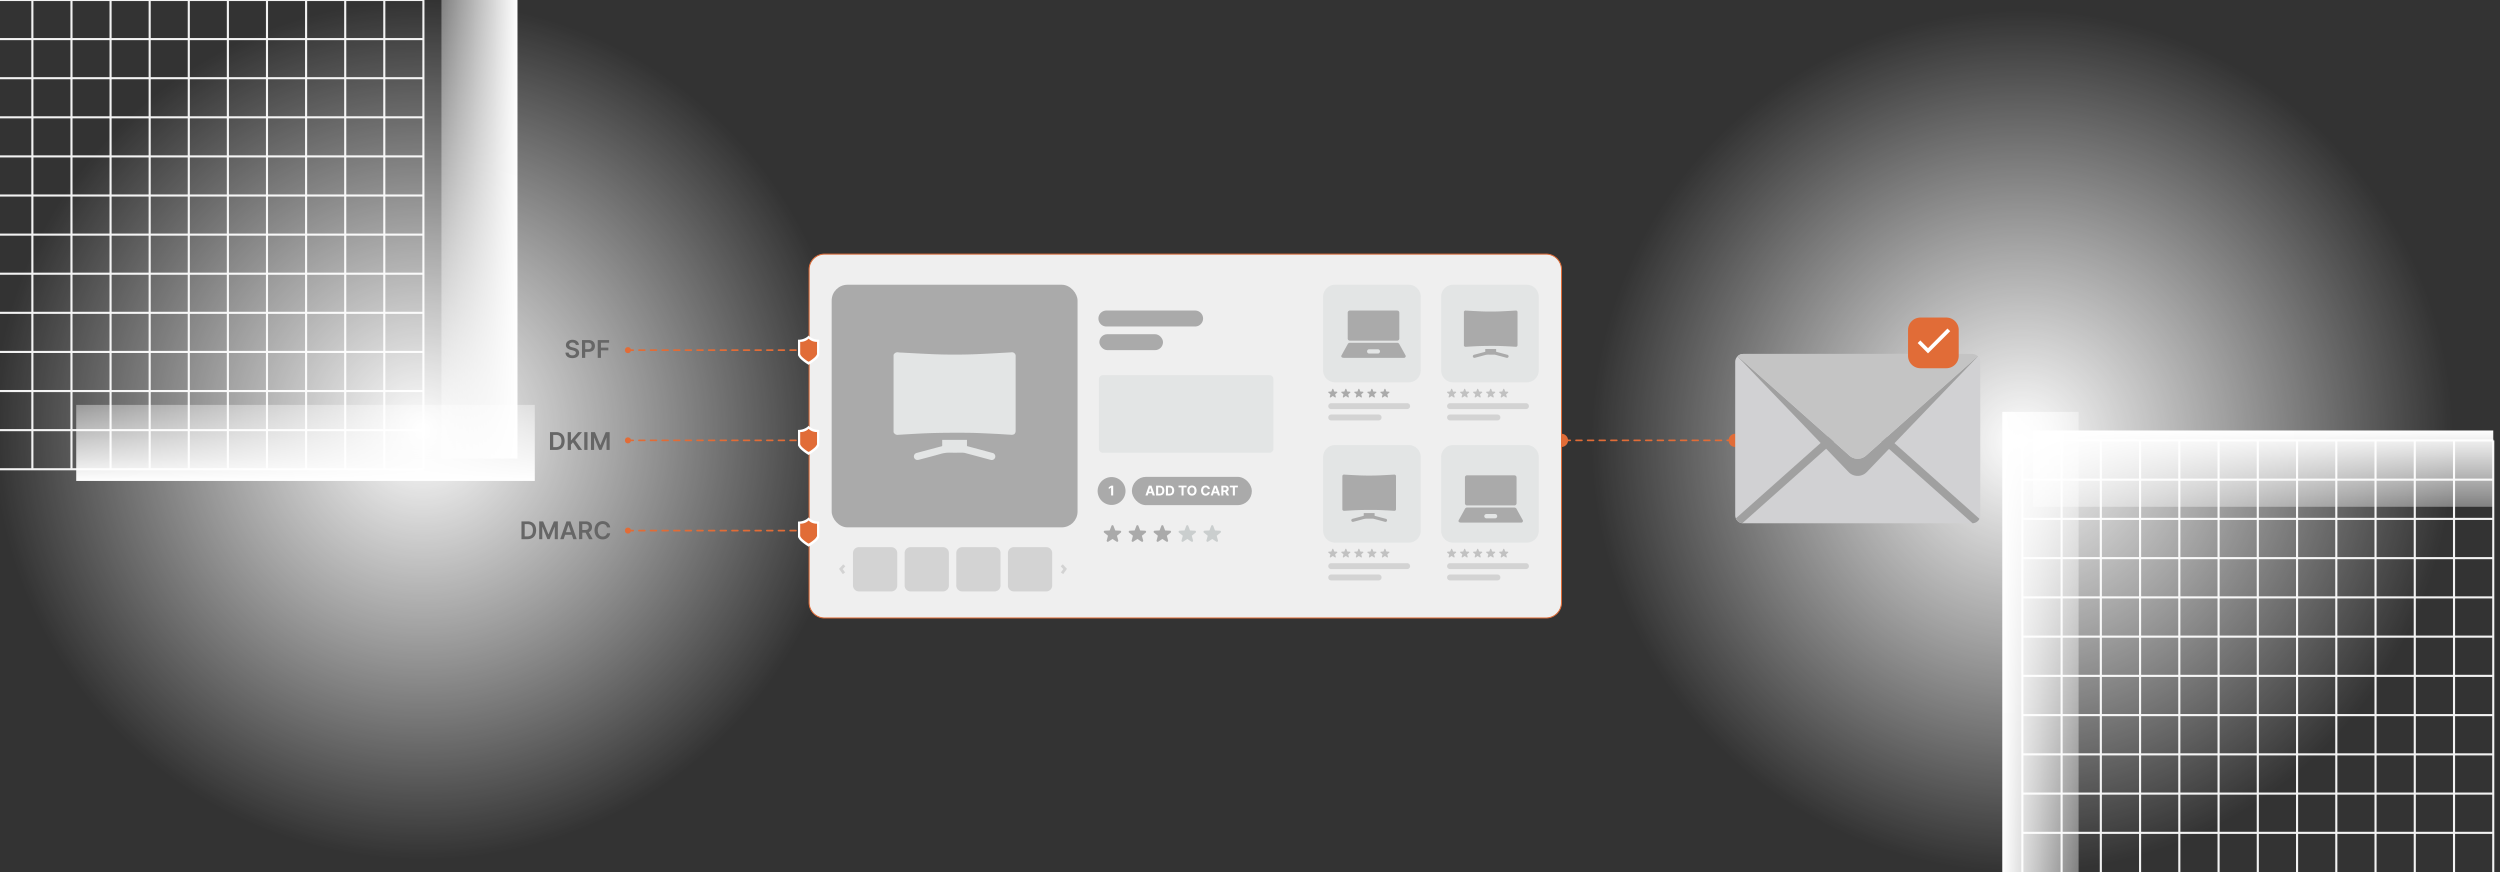 <svg id="Layer_1" data-name="Layer 1" xmlns="http://www.w3.org/2000/svg" xmlns:xlink="http://www.w3.org/1999/xlink" viewBox="0 0 860 300"><rect x="0" y="0" width="860" height="300" fill="#333333" stroke="none"/><defs><radialGradient id="radial-gradient" cx="5080.996" cy="-4177.542" r="147.689" gradientTransform="translate(-4032.172 -4933.023) rotate(90)" gradientUnits="userSpaceOnUse"><stop offset="0" stop-color="#fff"/><stop offset="0.473" stop-color="#fff" stop-opacity="0.535"/><stop offset="1" stop-color="#fff" stop-opacity="0"/></radialGradient><linearGradient id="linear-gradient" x1="923.269" y1="-8849.058" x2="923.269" y2="-8806.899" gradientTransform="matrix(1, 0, 0, -1, -818.175, -8683.536)" xlink:href="#radial-gradient"/><linearGradient id="linear-gradient-2" x1="-3532.388" y1="-4184.963" x2="-3532.388" y2="-4142.804" gradientTransform="matrix(1, 0, 0, -1, 3697.322, -4092.93)" xlink:href="#radial-gradient"/><radialGradient id="radial-gradient-2" cx="205.165" cy="151.785" r="148.215" gradientTransform="matrix(-1, 0, 0, 1, 900.851, 0)" xlink:href="#radial-gradient"/><linearGradient id="linear-gradient-3" x1="122.326" y1="148.009" x2="122.326" y2="190.318" gradientTransform="matrix(1, 0, 0, -1, 656.198, 322.429)" xlink:href="#radial-gradient"/><linearGradient id="linear-gradient-4" x1="4796.755" y1="-4914.5" x2="4796.755" y2="-4872.19" gradientTransform="matrix(1, 0, 0, -1, -4094.843, -4680.45)" xlink:href="#radial-gradient"/></defs><polyline points="-2.32 161.42 11.134 161.42 24.588 161.42 38.035 161.42 51.489 161.42 64.943 161.42 78.39 161.42 91.844 161.42 105.298 161.42 145.653 161.42" fill="none" stroke="#f2f2f2" stroke-miterlimit="10" stroke-width="0.723"/><polyline points="-2.32 147.966 11.134 147.966 24.588 147.966 38.035 147.966 51.489 147.966 64.943 147.966 78.39 147.966 91.844 147.966 105.298 147.966 145.653 147.966" fill="none" stroke="#f2f2f2" stroke-miterlimit="10" stroke-width="0.723"/><polyline points="-2.32 134.519 11.134 134.519 24.588 134.519 38.035 134.519 51.489 134.519 64.943 134.519 78.39 134.519 91.844 134.519 105.298 134.519 145.653 134.519" fill="none" stroke="#f2f2f2" stroke-miterlimit="10" stroke-width="0.723"/><polyline points="-2.32 121.065 11.134 121.065 24.588 121.065 38.035 121.065 51.489 121.065 64.943 121.065 78.39 121.065 91.844 121.065 105.298 121.065 145.653 121.065" fill="none" stroke="#f2f2f2" stroke-miterlimit="10" stroke-width="0.723"/><polyline points="-2.32 107.611 11.134 107.611 24.588 107.611 38.035 107.611 51.489 107.611 64.943 107.611 78.39 107.611 91.844 107.611 105.298 107.611 145.653 107.611" fill="none" stroke="#f2f2f2" stroke-miterlimit="10" stroke-width="0.723"/><polyline points="-2.32 94.157 11.134 94.157 24.588 94.157 38.035 94.157 51.489 94.157 64.943 94.157 78.39 94.157 91.844 94.157 105.298 94.157 145.653 94.157" fill="none" stroke="#f2f2f2" stroke-miterlimit="10" stroke-width="0.723"/><polyline points="-2.32 80.71 11.134 80.71 24.588 80.71 38.035 80.71 51.489 80.71 64.943 80.71 78.39 80.71 91.844 80.71 105.298 80.71 145.653 80.71" fill="none" stroke="#f2f2f2" stroke-miterlimit="10" stroke-width="0.723"/><polyline points="-2.32 67.256 11.134 67.256 24.588 67.256 38.035 67.256 51.489 67.256 64.943 67.256 78.39 67.256 91.844 67.256 105.298 67.256 145.653 67.256" fill="none" stroke="#f2f2f2" stroke-miterlimit="10" stroke-width="0.723"/><polyline points="-2.32 53.802 11.134 53.802 24.588 53.802 38.035 53.802 51.489 53.802 64.943 53.802 78.39 53.802 91.844 53.802 105.298 53.802 145.653 53.802" fill="none" stroke="#f2f2f2" stroke-miterlimit="10" stroke-width="0.723"/><polyline points="-2.32 40.355 11.134 40.355 24.588 40.355 38.035 40.355 51.489 40.355 64.943 40.355 78.39 40.355 91.844 40.355 105.298 40.355 145.653 40.355" fill="none" stroke="#f2f2f2" stroke-miterlimit="10" stroke-width="0.723"/><polyline points="-2.32 26.901 11.134 26.901 24.588 26.901 38.035 26.901 51.489 26.901 64.943 26.901 78.39 26.901 91.844 26.901 105.298 26.901 145.653 26.901" fill="none" stroke="#f2f2f2" stroke-miterlimit="10" stroke-width="0.723"/><polyline points="-2.32 13.447 11.134 13.447 24.588 13.447 38.035 13.447 51.489 13.447 64.943 13.447 78.39 13.447 91.844 13.447 105.298 13.447 145.653 13.447" fill="none" stroke="#f2f2f2" stroke-miterlimit="10" stroke-width="0.723"/><polyline points="-2.32 0 11.134 0 24.588 0 38.035 0 51.489 0 64.943 0 78.39 0 91.844 0 105.298 0 145.653 0" fill="none" stroke="#f2f2f2" stroke-miterlimit="10" stroke-width="0.723"/><polyline points="11.134 0 11.134 13.447 11.134 26.901 11.134 40.355 11.134 53.802 11.134 67.256 11.134 80.71 11.134 94.157 11.134 107.611 11.134 121.065 11.134 134.519 11.134 147.966 11.134 161.42" fill="none" stroke="#f2f2f2" stroke-miterlimit="10" stroke-width="0.723"/><polyline points="24.588 0 24.588 13.447 24.588 26.901 24.588 40.355 24.588 53.802 24.588 67.256 24.588 80.71 24.588 94.157 24.588 107.611 24.588 121.065 24.588 134.519 24.588 147.966 24.588 161.42" fill="none" stroke="#f2f2f2" stroke-miterlimit="10" stroke-width="0.723"/><polyline points="38.035 0 38.035 13.447 38.035 26.901 38.035 40.355 38.035 53.802 38.035 67.256 38.035 80.71 38.035 94.157 38.035 107.611 38.035 121.065 38.035 134.519 38.035 147.966 38.035 161.42" fill="none" stroke="#f2f2f2" stroke-miterlimit="10" stroke-width="0.723"/><polyline points="51.489 0 51.489 13.447 51.489 26.901 51.489 40.355 51.489 53.802 51.489 67.256 51.489 80.71 51.489 94.157 51.489 107.611 51.489 121.065 51.489 134.519 51.489 147.966 51.489 161.42" fill="none" stroke="#f2f2f2" stroke-miterlimit="10" stroke-width="0.723"/><polyline points="64.943 0 64.943 13.447 64.943 26.901 64.943 40.355 64.943 53.802 64.943 67.256 64.943 80.71 64.943 94.157 64.943 107.611 64.943 121.065 64.943 134.519 64.943 147.966 64.943 161.42" fill="none" stroke="#f2f2f2" stroke-miterlimit="10" stroke-width="0.723"/><polyline points="78.39 0 78.39 13.447 78.39 26.901 78.39 40.355 78.39 53.802 78.39 67.256 78.39 80.71 78.39 94.157 78.39 107.611 78.39 121.065 78.39 134.519 78.39 147.966 78.39 161.42" fill="none" stroke="#f2f2f2" stroke-miterlimit="10" stroke-width="0.723"/><polyline points="91.844 0 91.844 13.447 91.844 26.901 91.844 40.355 91.844 53.802 91.844 67.256 91.844 80.71 91.844 94.157 91.844 107.611 91.844 121.065 91.844 134.519 91.844 147.966 91.844 161.42" fill="none" stroke="#f2f2f2" stroke-miterlimit="10" stroke-width="0.723"/><polyline points="105.298 0 105.298 13.447 105.298 26.901 105.298 40.355 105.298 53.802 105.298 67.256 105.298 80.71 105.298 94.157 105.298 107.611 105.298 121.065 105.298 134.519 105.298 147.966 105.298 161.42" fill="none" stroke="#f2f2f2" stroke-miterlimit="10" stroke-width="0.723"/><polyline points="118.752 0 118.752 13.447 118.752 26.901 118.752 40.355 118.752 53.802 118.752 67.256 118.752 80.71 118.752 94.157 118.752 107.611 118.752 121.065 118.752 134.519 118.752 147.966 118.752 161.42" fill="none" stroke="#f2f2f2" stroke-miterlimit="10" stroke-width="0.723"/><polyline points="132.199 0 132.199 13.447 132.199 26.901 132.199 40.355 132.199 53.802 132.199 67.256 132.199 80.71 132.199 94.157 132.199 107.611 132.199 121.065 132.199 134.519 132.199 147.966 132.199 161.42" fill="none" stroke="#f2f2f2" stroke-miterlimit="10" stroke-width="0.723"/><polyline points="145.653 0 145.653 13.447 145.653 26.901 145.653 40.355 145.653 53.802 145.653 67.256 145.653 80.71 145.653 94.157 145.653 107.611 145.653 121.065 145.653 134.519 145.653 147.966 145.653 161.42" fill="none" stroke="#f2f2f2" stroke-miterlimit="10" stroke-width="0.723"/><circle cx="145.37" cy="147.973" r="147.689" fill="url(#radial-gradient)"/><rect x="26.219" y="139.284" width="157.75" height="26.159" fill="url(#linear-gradient)"/><rect x="86.059" y="65.795" width="157.75" height="26.159" transform="translate(86.059 243.809) rotate(-90)" fill="url(#linear-gradient-2)"/><polyline points="695.686 151.5 695.686 191.999 695.686 205.501 695.686 219.003 695.686 232.498 695.686 245.999 695.686 259.501 695.686 272.996 695.686 286.498 695.686 300" fill="none" stroke="#f2f2f2" stroke-miterlimit="10" stroke-width="0.725"/><polyline points="709.188 151.5 709.188 191.999 709.188 205.501 709.188 219.003 709.188 232.498 709.188 245.999 709.188 259.501 709.188 272.996 709.188 286.498 709.188 300" fill="none" stroke="#f2f2f2" stroke-miterlimit="10" stroke-width="0.725"/><polyline points="722.683 151.5 722.683 191.999 722.683 205.501 722.683 219.003 722.683 232.498 722.683 245.999 722.683 259.501 722.683 272.996 722.683 286.498 722.683 300" fill="none" stroke="#f2f2f2" stroke-miterlimit="10" stroke-width="0.725"/><polyline points="736.185 151.5 736.185 191.999 736.185 205.501 736.185 219.003 736.185 232.498 736.185 245.999 736.185 259.501 736.185 272.996 736.185 286.498 736.185 300" fill="none" stroke="#f2f2f2" stroke-miterlimit="10" stroke-width="0.725"/><polyline points="749.687 151.5 749.687 191.999 749.687 205.501 749.687 219.003 749.687 232.498 749.687 245.999 749.687 259.501 749.687 272.996 749.687 286.498 749.687 300" fill="none" stroke="#f2f2f2" stroke-miterlimit="10" stroke-width="0.725"/><polyline points="763.189 151.5 763.189 191.999 763.189 205.501 763.189 219.003 763.189 232.498 763.189 245.999 763.189 259.501 763.189 272.996 763.189 286.498 763.189 300" fill="none" stroke="#f2f2f2" stroke-miterlimit="10" stroke-width="0.725"/><polyline points="776.683 151.5 776.683 191.999 776.683 205.501 776.683 219.003 776.683 232.498 776.683 245.999 776.683 259.501 776.683 272.996 776.683 286.498 776.683 300" fill="none" stroke="#f2f2f2" stroke-miterlimit="10" stroke-width="0.725"/><polyline points="790.185 151.5 790.185 191.999 790.185 205.501 790.185 219.003 790.185 232.498 790.185 245.999 790.185 259.501 790.185 272.996 790.185 286.498 790.185 300" fill="none" stroke="#f2f2f2" stroke-miterlimit="10" stroke-width="0.725"/><polyline points="803.687 151.5 803.687 191.999 803.687 205.501 803.687 219.003 803.687 232.498 803.687 245.999 803.687 259.501 803.687 272.996 803.687 286.498 803.687 300" fill="none" stroke="#f2f2f2" stroke-miterlimit="10" stroke-width="0.725"/><polyline points="817.182 151.5 817.182 191.999 817.182 205.501 817.182 219.003 817.182 232.498 817.182 245.999 817.182 259.501 817.182 272.996 817.182 286.498 817.182 300" fill="none" stroke="#f2f2f2" stroke-miterlimit="10" stroke-width="0.725"/><polyline points="830.684 151.5 830.684 191.999 830.684 205.501 830.684 219.003 830.684 232.498 830.684 245.999 830.684 259.501 830.684 272.996 830.684 286.498 830.684 300" fill="none" stroke="#f2f2f2" stroke-miterlimit="10" stroke-width="0.725"/><polyline points="844.186 151.5 844.186 191.999 844.186 205.501 844.186 219.003 844.186 232.498 844.186 245.999 844.186 259.501 844.186 272.996 844.186 286.498 844.186 300" fill="none" stroke="#f2f2f2" stroke-miterlimit="10" stroke-width="0.725"/><polyline points="857.68 151.5 857.68 191.999 857.68 205.501 857.68 219.003 857.68 232.498 857.68 245.999 857.68 259.501 857.68 272.996 857.68 286.498 857.68 300" fill="none" stroke="#f2f2f2" stroke-miterlimit="10" stroke-width="0.725"/><polyline points="695.686 286.498 709.188 286.498 722.683 286.498 736.185 286.498 749.687 286.498 763.189 286.498 776.683 286.498 790.185 286.498 803.687 286.498 817.182 286.498 830.684 286.498 844.186 286.498 857.68 286.498" fill="none" stroke="#f2f2f2" stroke-miterlimit="10" stroke-width="0.725"/><polyline points="695.686 272.996 709.188 272.996 722.683 272.996 736.185 272.996 749.687 272.996 763.189 272.996 776.683 272.996 790.185 272.996 803.687 272.996 817.182 272.996 830.684 272.996 844.186 272.996 857.68 272.996" fill="none" stroke="#f2f2f2" stroke-miterlimit="10" stroke-width="0.725"/><polyline points="695.686 259.501 709.188 259.501 722.683 259.501 736.185 259.501 749.687 259.501 763.189 259.501 776.683 259.501 790.185 259.501 803.687 259.501 817.182 259.501 830.684 259.501 844.186 259.501 857.68 259.501" fill="none" stroke="#f2f2f2" stroke-miterlimit="10" stroke-width="0.725"/><polyline points="695.686 245.999 709.188 245.999 722.683 245.999 736.185 245.999 749.687 245.999 763.189 245.999 776.683 245.999 790.185 245.999 803.687 245.999 817.182 245.999 830.684 245.999 844.186 245.999 857.68 245.999" fill="none" stroke="#f2f2f2" stroke-miterlimit="10" stroke-width="0.725"/><polyline points="695.686 232.498 709.188 232.498 722.683 232.498 736.185 232.498 749.687 232.498 763.189 232.498 776.683 232.498 790.185 232.498 803.687 232.498 817.182 232.498 830.684 232.498 844.186 232.498 857.68 232.498" fill="none" stroke="#f2f2f2" stroke-miterlimit="10" stroke-width="0.725"/><polyline points="695.686 219.003 709.188 219.003 722.683 219.003 736.185 219.003 749.687 219.003 763.189 219.003 776.683 219.003 790.185 219.003 803.687 219.003 817.182 219.003 830.684 219.003 844.186 219.003 857.68 219.003" fill="none" stroke="#f2f2f2" stroke-miterlimit="10" stroke-width="0.725"/><polyline points="695.686 205.501 709.188 205.501 722.683 205.501 736.185 205.501 749.687 205.501 763.189 205.501 776.683 205.501 790.185 205.501 803.687 205.501 817.182 205.501 830.684 205.501 844.186 205.501 857.68 205.501" fill="none" stroke="#f2f2f2" stroke-miterlimit="10" stroke-width="0.725"/><polyline points="695.686 191.999 709.188 191.999 722.683 191.999 736.185 191.999 749.687 191.999 763.189 191.999 776.683 191.999 790.185 191.999 803.687 191.999 817.182 191.999 830.684 191.999 844.186 191.999 857.68 191.999" fill="none" stroke="#f2f2f2" stroke-miterlimit="10" stroke-width="0.725"/><polyline points="695.686 178.497 709.188 178.497 722.683 178.497 736.185 178.497 749.687 178.497 763.189 178.497 776.683 178.497 790.185 178.497 803.687 178.497 817.182 178.497 830.684 178.497 844.186 178.497 857.68 178.497" fill="none" stroke="#f2f2f2" stroke-miterlimit="10" stroke-width="0.725"/><polyline points="695.686 165.002 709.188 165.002 722.683 165.002 736.185 165.002 749.687 165.002 763.189 165.002 776.683 165.002 790.185 165.002 803.687 165.002 817.182 165.002 830.684 165.002 844.186 165.002 857.68 165.002" fill="none" stroke="#f2f2f2" stroke-miterlimit="10" stroke-width="0.725"/><polyline points="695.686 151.5 709.188 151.5 722.683 151.5 736.185 151.5 749.687 151.5 763.189 151.5 776.683 151.5 790.185 151.5 803.687 151.5 817.182 151.5 830.684 151.5 844.186 151.5 857.68 151.5" fill="none" stroke="#f2f2f2" stroke-miterlimit="10" stroke-width="0.725"/><circle cx="695.686" cy="151.785" r="148.215" fill="url(#radial-gradient-2)"/><rect x="699.369" y="148.088" width="158.311" height="26.253" transform="translate(1557.05 322.429) rotate(-180)" fill="url(#linear-gradient-3)"/><rect x="622.756" y="207.718" width="158.311" height="26.253" transform="translate(922.756 -481.068) rotate(90)" fill="url(#linear-gradient-4)"/><path d="M198.068,118.664a.818.818,0,0,0-.351-.61,1.361,1.361,0,0,0-.802-.218,1.532,1.532,0,0,0-.595.104.878.878,0,0,0-.379.284.688.688,0,0,0-.135.409.609.609,0,0,0,.088.332.753.753,0,0,0,.24.237,1.676,1.676,0,0,0,.338.163,3.7,3.7,0,0,0,.373.11l.574.143a3.984,3.984,0,0,1,.668.218,2.38,2.38,0,0,1,.577.347,1.554,1.554,0,0,1,.405.505,1.52,1.52,0,0,1,.149.693,1.654,1.654,0,0,1-.275.946,1.811,1.811,0,0,1-.793.637,3.098,3.098,0,0,1-1.254.229,3.174,3.174,0,0,1-1.239-.222,1.835,1.835,0,0,1-.819-.645,1.903,1.903,0,0,1-.318-1.033h1.091a.93.93,0,0,0,.197.531,1.049,1.049,0,0,0,.453.317,1.782,1.782,0,0,0,.626.104,1.695,1.695,0,0,0,.635-.109,1.006,1.006,0,0,0,.429-.305.731.731,0,0,0,.158-.459.589.589,0,0,0-.141-.396,1.061,1.061,0,0,0-.384-.264,3.95,3.95,0,0,0-.575-.19l-.696-.179a2.786,2.786,0,0,1-1.194-.591,1.351,1.351,0,0,1-.438-1.054,1.573,1.573,0,0,1,.294-.947,1.936,1.936,0,0,1,.802-.632,2.807,2.807,0,0,1,1.15-.226,2.715,2.715,0,0,1,1.143.226,1.874,1.874,0,0,1,.773.625,1.602,1.602,0,0,1,.29.916Z" fill="#666"/><path d="M200.205,123.102v-6.12H202.5a2.441,2.441,0,0,1,1.185.263,1.773,1.773,0,0,1,.727.722,2.327,2.327,0,0,1-.002,2.088,1.768,1.768,0,0,1-.732.719,2.489,2.489,0,0,1-1.192.261h-1.521v-.911h1.372a1.402,1.402,0,0,0,.675-.144.91.91,0,0,0,.39-.395,1.26,1.26,0,0,0,.127-.576,1.243,1.243,0,0,0-.127-.574.893.893,0,0,0-.392-.387,1.454,1.454,0,0,0-.68-.14h-1.016v5.194Z" fill="#666"/><path d="M205.62,123.102v-6.12h3.921v.929h-2.812v1.662h2.543v.93h-2.543v2.6Z" fill="#666"/><path d="M181.459,185.474h-2.074v-6.12h2.116a3.169,3.169,0,0,1,1.567.366,2.468,2.468,0,0,1,1.008,1.05,3.988,3.988,0,0,1-.001,3.281,2.469,2.469,0,0,1-1.02,1.056A3.253,3.253,0,0,1,181.459,185.474Zm-.966-.959h.912a2.186,2.186,0,0,0,1.066-.235,1.477,1.477,0,0,0,.643-.702,3.284,3.284,0,0,0,0-2.337,1.481,1.481,0,0,0-.635-.696,2.135,2.135,0,0,0-1.042-.232h-.944Z" fill="#666"/><path d="M185.481,179.354h1.356l1.817,4.435h.072l1.816-4.435H191.9v6.12h-1.063v-4.205H190.78l-1.691,4.188h-.795l-1.691-4.196h-.057v4.214h-1.064Z" fill="#666"/><path d="M193.893,185.474H192.71l2.155-6.12h1.368l2.158,6.12h-1.184l-1.635-4.865h-.048Zm.039-2.399H197.16v.891h-3.228Z" fill="#666"/><path d="M199.198,185.474v-6.12h2.295a2.581,2.581,0,0,1,1.186.245,1.683,1.683,0,0,1,.726.686,2.06,2.06,0,0,1,.247,1.026,1.999,1.999,0,0,1-.25,1.02,1.649,1.649,0,0,1-.733.667,2.713,2.713,0,0,1-1.189.234h-1.635v-.921h1.485a1.711,1.711,0,0,0,.676-.114.808.808,0,0,0,.39-.338,1.09,1.09,0,0,0,.127-.549,1.134,1.134,0,0,0-.129-.558.826.826,0,0,0-.391-.352,1.646,1.646,0,0,0-.679-.121h-1.017v5.194ZM202.36,182.7l1.515,2.773h-1.237L201.149,182.7Z" fill="#666"/><path d="M209.912,181.418h-1.118a1.431,1.431,0,0,0-.176-.488,1.316,1.316,0,0,0-.32-.363,1.355,1.355,0,0,0-.435-.226,1.745,1.745,0,0,0-.524-.076,1.586,1.586,0,0,0-.885.25,1.657,1.657,0,0,0-.604.729,3.265,3.265,0,0,0,.001,2.353,1.628,1.628,0,0,0,.605.723,1.6,1.6,0,0,0,.88.244,1.77,1.77,0,0,0,.516-.073,1.396,1.396,0,0,0,.433-.217,1.309,1.309,0,0,0,.326-.353,1.35,1.35,0,0,0,.184-.478l1.118.006a2.45,2.45,0,0,1-.27.819,2.417,2.417,0,0,1-.543.674,2.442,2.442,0,0,1-.782.454,2.908,2.908,0,0,1-.996.163,2.787,2.787,0,0,1-1.44-.374,2.609,2.609,0,0,1-.998-1.079,4.096,4.096,0,0,1,.003-3.384,2.623,2.623,0,0,1,1.002-1.077,2.768,2.768,0,0,1,1.434-.374,3.047,3.047,0,0,1,.951.144,2.446,2.446,0,0,1,.782.42,2.28,2.28,0,0,1,.566.676A2.541,2.541,0,0,1,209.912,181.418Z" fill="#666"/><path d="M191.272,154.77H189.198v-6.12h2.116a3.169,3.169,0,0,1,1.567.366,2.47,2.47,0,0,1,1.008,1.05,3.987,3.987,0,0,1-.002,3.281,2.466,2.466,0,0,1-1.019,1.056A3.254,3.254,0,0,1,191.272,154.77Zm-.965-.959h.912a2.187,2.187,0,0,0,1.067-.235,1.476,1.476,0,0,0,.642-.702,3.279,3.279,0,0,0,0-2.337,1.477,1.477,0,0,0-.635-.696,2.134,2.134,0,0,0-1.042-.232h-.944Z" fill="#666"/><path d="M195.294,154.77v-6.12h1.109v2.812h.075l2.388-2.812h1.354l-2.367,2.746,2.388,3.374h-1.333l-1.826-2.624-.678.801V154.77Z" fill="#666"/><path d="M202.099,148.65v6.12h-1.109v-6.12Z" fill="#666"/><path d="M203.304,148.65H204.66l1.817,4.435h.072l1.817-4.435h1.357v6.12h-1.064v-4.205h-.057l-1.691,4.188h-.795l-1.692-4.196h-.057V154.77h-1.064Z" fill="#666"/><line x1="215.803" y1="120.45" x2="274.55" y2="120.45" fill="none" stroke="#e16c37" stroke-linecap="round" stroke-miterlimit="10" stroke-width="0.585" stroke-dasharray="2"/><circle cx="216.015" cy="120.45" r="1.041" fill="#e16c37"/><line x1="215.803" y1="151.488" x2="274.55" y2="151.488" fill="none" stroke="#e16c37" stroke-linecap="round" stroke-miterlimit="10" stroke-width="0.585" stroke-dasharray="2"/><circle cx="216.015" cy="151.488" r="1.041" fill="#e16c37"/><line x1="538.162" y1="151.488" x2="596.909" y2="151.488" fill="none" stroke="#e16c37" stroke-linecap="round" stroke-miterlimit="10" stroke-width="0.585" stroke-dasharray="2"/><circle cx="537.134" cy="151.488" r="2.281" fill="#e16c37"/><circle cx="596.909" cy="151.488" r="2.281" fill="#e16c37"/><line x1="215.803" y1="182.526" x2="274.55" y2="182.526" fill="none" stroke="#e16c37" stroke-linecap="round" stroke-miterlimit="10" stroke-width="0.585" stroke-dasharray="2"/><circle cx="216.015" cy="182.526" r="1.041" fill="#e16c37"/><path d="M283.647,87.412h248.2a5.312,5.312,0,0,1,5.312,5.312v114.55a5.314,5.314,0,0,1-5.314,5.314H283.648a5.314,5.314,0,0,1-5.314-5.314V92.725A5.313,5.313,0,0,1,283.647,87.412Z" fill="#efefef"/><path d="M531.847,87.586a5.146,5.146,0,0,1,5.14,5.14V207.275a5.146,5.146,0,0,1-5.14,5.14h-248.2a5.146,5.146,0,0,1-5.14-5.14V92.725a5.145,5.145,0,0,1,5.14-5.14h248.2m0-.348h-248.2a5.487,5.487,0,0,0-5.487,5.487V207.275a5.487,5.487,0,0,0,5.487,5.487h248.2a5.487,5.487,0,0,0,5.487-5.487V92.725a5.487,5.487,0,0,0-5.487-5.487Z" fill="#e16c37"/><rect x="286.096" y="97.952" width="84.583" height="83.455" rx="5.443" fill="#aaa"/><path d="M295.464,188.221h11.149a2.038,2.038,0,0,1,2.038,2.038V201.408a2.038,2.038,0,0,1-2.038,2.038H295.464a2.038,2.038,0,0,1-2.038-2.038V190.259A2.038,2.038,0,0,1,295.464,188.221Z" fill="#d3d3d3"/><path d="M313.23,188.221H324.38a2.038,2.038,0,0,1,2.038,2.038V201.408a2.038,2.038,0,0,1-2.038,2.038H313.23a2.038,2.038,0,0,1-2.038-2.038V190.259A2.038,2.038,0,0,1,313.23,188.221Z" fill="#d3d3d3"/><path d="M330.997,188.221h11.149a2.038,2.038,0,0,1,2.038,2.038V201.408a2.038,2.038,0,0,1-2.038,2.038H330.997a2.038,2.038,0,0,1-2.038-2.038V190.259A2.038,2.038,0,0,1,330.997,188.221Z" fill="#d3d3d3"/><path d="M348.764,188.221h11.149a2.038,2.038,0,0,1,2.038,2.038V201.408a2.038,2.038,0,0,1-2.038,2.038H348.764a2.038,2.038,0,0,1-2.038-2.038V190.259A2.038,2.038,0,0,1,348.764,188.221Z" fill="#d3d3d3"/><polygon points="365.743 197.488 364.945 196.918 365.767 195.766 364.877 194.795 365.6 194.133 367.027 195.69 365.743 197.488" fill="#d3d3d3"/><polygon points="289.916 197.488 288.632 195.69 290.059 194.133 290.782 194.795 289.891 195.766 290.714 196.918 289.916 197.488" fill="#d3d3d3"/><path d="M379.382,129.057H436.7a1.353,1.353,0,0,1,1.353,1.353v23.983a1.353,1.353,0,0,1-1.353,1.353H379.382a1.353,1.353,0,0,1-1.353-1.353V130.41A1.353,1.353,0,0,1,379.382,129.057Z" fill="#e3e5e5"/><path d="M411.114,112.314h-30.511a2.743,2.743,0,0,1-2.743-2.743h0a2.743,2.743,0,0,1,2.743-2.743h30.511a2.743,2.743,0,0,1,2.743,2.743h0A2.743,2.743,0,0,1,411.114,112.314Z" fill="#aaa"/><rect x="378.185" y="114.965" width="21.891" height="5.485" rx="2.743" fill="#aaa"/><rect x="389.372" y="164.041" width="41.267" height="9.733" rx="4.867" fill="#aaa"/><path d="M394.795,170.446h-.767l1.168-3.385h.922l1.167,3.385h-.767l-.848-2.611h-.026Zm-.048-1.33h1.811v.559h-1.811Z" fill="#fff"/><path d="M398.891,170.446h-1.2v-3.385h1.21a1.801,1.801,0,0,1,.879.203,1.378,1.378,0,0,1,.568.581,2.166,2.166,0,0,1,0,1.815,1.383,1.383,0,0,1-.57.583A1.817,1.817,0,0,1,398.891,170.446Zm-.484-.613h.455a1.137,1.137,0,0,0,.534-.113.721.721,0,0,0,.327-.352,1.779,1.779,0,0,0,0-1.23.724.724,0,0,0-.326-.351,1.159,1.159,0,0,0-.534-.112h-.456Z" fill="#fff"/><path d="M402.276,170.446h-1.2v-3.385h1.21a1.801,1.801,0,0,1,.879.203,1.379,1.379,0,0,1,.568.581,2.166,2.166,0,0,1,0,1.815,1.383,1.383,0,0,1-.57.583A1.816,1.816,0,0,1,402.276,170.446Zm-.484-.613h.455a1.137,1.137,0,0,0,.534-.113.721.721,0,0,0,.327-.352,1.779,1.779,0,0,0,0-1.23.724.724,0,0,0-.326-.351,1.159,1.159,0,0,0-.534-.112h-.456Z" fill="#fff"/><path d="M405.41,167.652v-.591h2.78v.591H407.154v2.794h-.708v-2.794Z" fill="#fff"/><path d="M411.61,168.753a1.967,1.967,0,0,1-.209.942,1.455,1.455,0,0,1-.569.592,1.703,1.703,0,0,1-1.617,0,1.459,1.459,0,0,1-.567-.594,2.232,2.232,0,0,1,0-1.882,1.45,1.45,0,0,1,.567-.593,1.703,1.703,0,0,1,1.617,0,1.458,1.458,0,0,1,.569.593A1.963,1.963,0,0,1,411.61,168.753Zm-.726,0a1.525,1.525,0,0,0-.106-.605.829.829,0,0,0-.3-.374.871.871,0,0,0-.905,0,.825.825,0,0,0-.3.374,1.765,1.765,0,0,0,0,1.21.822.822,0,0,0,.3.373.871.871,0,0,0,.905,0,.826.826,0,0,0,.3-.373A1.533,1.533,0,0,0,410.884,168.753Z" fill="#fff"/><path d="M416.203,168.246H415.48a.733.733,0,0,0-.081-.251.642.642,0,0,0-.157-.188.707.707,0,0,0-.221-.119.856.856,0,0,0-.27-.041.802.802,0,0,0-.458.13.84.84,0,0,0-.303.377,1.742,1.742,0,0,0,.001,1.207.781.781,0,0,0,.754.497.897.897,0,0,0,.267-.038.694.694,0,0,0,.219-.111.629.629,0,0,0,.159-.179.722.722,0,0,0,.089-.242l.724.004a1.32,1.32,0,0,1-.14.448,1.351,1.351,0,0,1-.299.386,1.408,1.408,0,0,1-.446.268,1.641,1.641,0,0,1-.585.098,1.599,1.599,0,0,1-.809-.204,1.448,1.448,0,0,1-.562-.594,2.245,2.245,0,0,1,.003-1.882,1.455,1.455,0,0,1,.565-.593,1.593,1.593,0,0,1,.803-.204,1.726,1.726,0,0,1,.546.083,1.378,1.378,0,0,1,.447.24,1.262,1.262,0,0,1,.318.386A1.455,1.455,0,0,1,416.203,168.246Z" fill="#fff"/><path d="M417.238,170.446h-.767l1.168-3.385h.922l1.167,3.385h-.767l-.848-2.611h-.026Zm-.048-1.33h1.811v.559H417.19Z" fill="#fff"/><path d="M420.134,170.446v-3.385H421.47a1.45,1.45,0,0,1,.655.137.966.966,0,0,1,.414.385,1.157,1.157,0,0,1,.143.585,1.105,1.105,0,0,1-.145.579.942.942,0,0,1-.42.371,1.574,1.574,0,0,1-.665.128h-.894v-.574h.778a.899.899,0,0,0,.34-.057.409.409,0,0,0,.203-.169.536.536,0,0,0,.067-.278.563.563,0,0,0-.067-.285.431.431,0,0,0-.204-.176.85.85,0,0,0-.343-.061H420.85v2.8Zm1.828-1.54.841,1.54h-.79l-.823-1.54Z" fill="#fff"/><path d="M423.059,167.652v-.591h2.78v.591H424.803v2.794h-.708v-2.794Z" fill="#fff"/><path d="M387.179,168.908a4.796,4.796,0,1,1-4.796-4.796A4.796,4.796,0,0,1,387.179,168.908Z" fill="#aaa"/><path d="M382.935,167.061v3.385H382.22V167.74h-.02l-.775.485v-.634l.838-.531Z" fill="#fff"/><path d="M383.036,180.891l.607,1.585,1.695.087a.369.369,0,0,1,.213.656l-1.32,1.067.441,1.639a.369.369,0,0,1-.558.405l-1.422-.926-1.423.926a.369.369,0,0,1-.558-.405l.441-1.639-1.32-1.067a.369.369,0,0,1,.213-.656l1.695-.087.607-1.585A.369.369,0,0,1,383.036,180.891Z" fill="#aaa"/><path d="M391.614,180.891l.607,1.585,1.695.087a.369.369,0,0,1,.213.656l-1.32,1.067.441,1.639a.369.369,0,0,1-.558.405l-1.422-.926-1.423.926a.369.369,0,0,1-.558-.405l.441-1.639-1.32-1.067a.369.369,0,0,1,.213-.656l1.695-.087.607-1.585A.369.369,0,0,1,391.614,180.891Z" fill="#aaa"/><path d="M400.192,180.891l.607,1.585,1.695.087a.369.369,0,0,1,.213.656l-1.32,1.067.441,1.639a.369.369,0,0,1-.558.405l-1.422-.926-1.422.926a.369.369,0,0,1-.558-.405l.441-1.639-1.32-1.067a.369.369,0,0,1,.213-.656l1.695-.087.607-1.585A.369.369,0,0,1,400.192,180.891Z" fill="#aaa"/><path d="M408.77,180.891l.607,1.585,1.695.087a.369.369,0,0,1,.213.656l-1.32,1.067.441,1.639a.369.369,0,0,1-.558.405l-1.422-.926-1.422.926a.369.369,0,0,1-.558-.405l.44-1.639-1.32-1.067a.369.369,0,0,1,.213-.656l1.695-.087.607-1.585A.369.369,0,0,1,408.77,180.891Z" fill="#cacece"/><path d="M417.347,180.891l.607,1.585,1.695.087a.369.369,0,0,1,.213.656l-1.32,1.067.441,1.639a.369.369,0,0,1-.558.405l-1.422-.926-1.422.926a.369.369,0,0,1-.558-.405l.44-1.639-1.32-1.067a.369.369,0,0,1,.213-.656l1.695-.087.607-1.585A.369.369,0,0,1,417.347,180.891Z" fill="#cacece"/><path d="M459.278,97.952h25.325a4.126,4.126,0,0,1,4.126,4.126v25.325a4.126,4.126,0,0,1-4.126,4.126h-25.325a4.126,4.126,0,0,1-4.126-4.126V102.079A4.126,4.126,0,0,1,459.278,97.952Z" fill="#e3e5e5"/><path d="M499.88,97.952h25.325a4.126,4.126,0,0,1,4.126,4.126v25.325a4.126,4.126,0,0,1-4.126,4.126H499.88a4.126,4.126,0,0,1-4.126-4.126V102.079A4.126,4.126,0,0,1,499.88,97.952Z" fill="#e3e5e5"/><path d="M459.278,153.095h25.325a4.126,4.126,0,0,1,4.126,4.126v25.325a4.126,4.126,0,0,1-4.126,4.126H459.278a4.126,4.126,0,0,1-4.126-4.126V157.221A4.126,4.126,0,0,1,459.278,153.095Z" fill="#e3e5e5"/><path d="M499.88,153.095h25.325a4.126,4.126,0,0,1,4.126,4.126v25.325a4.126,4.126,0,0,1-4.126,4.126H499.88a4.126,4.126,0,0,1-4.126-4.126V157.221A4.126,4.126,0,0,1,499.88,153.095Z" fill="#e3e5e5"/><path d="M458.665,133.864l.317.828.886.046a.193.193,0,0,1,.111.343l-.69.557.23.856a.193.193,0,0,1-.291.212l-.743-.484-.743.484a.193.193,0,0,1-.291-.212l.23-.856-.69-.557a.193.193,0,0,1,.111-.343l.885-.046.317-.828A.193.193,0,0,1,458.665,133.864Z" fill="#aaa"/><path d="M463.147,133.864l.317.828.886.046a.193.193,0,0,1,.111.343l-.69.557.23.856a.193.193,0,0,1-.291.212l-.743-.484-.743.484a.193.193,0,0,1-.291-.212l.23-.856-.69-.557a.193.193,0,0,1,.111-.343l.885-.046.317-.828A.193.193,0,0,1,463.147,133.864Z" fill="#aaa"/><path d="M467.629,133.864l.317.828.886.046a.193.193,0,0,1,.111.343l-.69.557.23.856a.193.193,0,0,1-.292.212l-.743-.484-.743.484a.193.193,0,0,1-.291-.212l.23-.856-.69-.557a.193.193,0,0,1,.111-.343l.885-.046.317-.828A.193.193,0,0,1,467.629,133.864Z" fill="#aaa"/><path d="M472.111,133.864l.317.828.885.046a.193.193,0,0,1,.111.343l-.69.557.23.856a.193.193,0,0,1-.292.212l-.743-.484-.743.484a.193.193,0,0,1-.291-.212l.23-.856-.69-.557a.193.193,0,0,1,.111-.343l.885-.046.317-.828A.193.193,0,0,1,472.111,133.864Z" fill="#aaa"/><path d="M476.594,133.864l.317.828.885.046a.193.193,0,0,1,.111.343l-.69.557.23.856a.193.193,0,0,1-.291.212l-.743-.484-.743.484a.193.193,0,0,1-.291-.212l.23-.856-.69-.557a.193.193,0,0,1,.111-.343l.885-.046.317-.828A.193.193,0,0,1,476.594,133.864Z" fill="#aaa"/><path d="M484.069,140.724H457.93a1.011,1.011,0,0,1-1.011-1.011h0a1.011,1.011,0,0,1,1.011-1.011h26.139a1.011,1.011,0,0,1,1.011,1.011h0A1.011,1.011,0,0,1,484.069,140.724Z" fill="#d3d3d3"/><path d="M474.249,144.623H457.93a1.011,1.011,0,0,1-1.011-1.011h0a1.011,1.011,0,0,1,1.011-1.011h16.319a1.011,1.011,0,0,1,1.011,1.011h0A1.011,1.011,0,0,1,474.249,144.623Z" fill="#d3d3d3"/><g opacity="0.67"><path d="M458.665,188.899l.317.828.886.046a.193.193,0,0,1,.111.343l-.69.557.23.856a.193.193,0,0,1-.291.212l-.743-.484-.743.484a.193.193,0,0,1-.291-.212l.23-.856-.69-.557a.193.193,0,0,1,.111-.343l.885-.046.317-.828A.193.193,0,0,1,458.665,188.899Z" fill="#aaa"/><path d="M463.147,188.899l.317.828.886.046a.193.193,0,0,1,.111.343l-.69.557.23.856a.193.193,0,0,1-.291.212l-.743-.484-.743.484a.193.193,0,0,1-.291-.212l.23-.856-.69-.557a.193.193,0,0,1,.111-.343l.885-.046.317-.828A.193.193,0,0,1,463.147,188.899Z" fill="#aaa"/><path d="M467.629,188.899l.317.828.886.046a.193.193,0,0,1,.111.343l-.69.557.23.856a.193.193,0,0,1-.292.212l-.743-.484-.743.484a.193.193,0,0,1-.291-.212l.23-.856-.69-.557a.193.193,0,0,1,.111-.343l.885-.046.317-.828A.193.193,0,0,1,467.629,188.899Z" fill="#aaa"/><path d="M472.111,188.899l.317.828.885.046a.193.193,0,0,1,.111.343l-.69.557.23.856a.193.193,0,0,1-.292.212l-.743-.484-.743.484a.193.193,0,0,1-.291-.212l.23-.856-.69-.557a.193.193,0,0,1,.111-.343l.885-.046.317-.828A.193.193,0,0,1,472.111,188.899Z" fill="#aaa"/><path d="M476.594,188.899l.317.828.885.046a.193.193,0,0,1,.111.343l-.69.557.23.856a.193.193,0,0,1-.291.212l-.743-.484-.743.484a.193.193,0,0,1-.291-.212l.23-.856-.69-.557a.193.193,0,0,1,.111-.343l.885-.046.317-.828A.193.193,0,0,1,476.594,188.899Z" fill="#aaa"/></g><path d="M484.069,195.758H457.93a1.011,1.011,0,0,1-1.011-1.011h0a1.011,1.011,0,0,1,1.011-1.011h26.139a1.011,1.011,0,0,1,1.011,1.011h0A1.011,1.011,0,0,1,484.069,195.758Z" fill="#d3d3d3"/><path d="M474.249,199.657H457.93a1.011,1.011,0,0,1-1.011-1.011h0a1.011,1.011,0,0,1,1.011-1.011h16.319a1.011,1.011,0,0,1,1.011,1.011h0A1.011,1.011,0,0,1,474.249,199.657Z" fill="#d3d3d3"/><g opacity="0.67"><path d="M499.54,133.864l.317.828.885.046a.193.193,0,0,1,.111.343l-.69.557.23.856a.193.193,0,0,1-.292.212l-.743-.484-.743.484a.193.193,0,0,1-.291-.212l.23-.856-.69-.557a.193.193,0,0,1,.111-.343l.886-.046.317-.828A.193.193,0,0,1,499.54,133.864Z" fill="#aaa"/><path d="M504.022,133.864l.317.828.885.046a.193.193,0,0,1,.111.343l-.69.557.23.856a.193.193,0,0,1-.292.212l-.743-.484-.743.484a.193.193,0,0,1-.291-.212l.23-.856-.69-.557a.193.193,0,0,1,.111-.343l.885-.046.317-.828A.193.193,0,0,1,504.022,133.864Z" fill="#aaa"/><path d="M508.504,133.864l.317.828.885.046a.193.193,0,0,1,.111.343l-.69.557.23.856a.193.193,0,0,1-.291.212l-.743-.484-.743.484a.193.193,0,0,1-.291-.212l.23-.856-.69-.557a.193.193,0,0,1,.111-.343l.885-.046.317-.828A.193.193,0,0,1,508.504,133.864Z" fill="#aaa"/><path d="M512.986,133.864l.317.828.885.046a.193.193,0,0,1,.111.343l-.69.557.23.856a.193.193,0,0,1-.291.212l-.743-.484-.743.484a.193.193,0,0,1-.291-.212l.23-.856-.69-.557a.193.193,0,0,1,.111-.343l.885-.046.317-.828A.193.193,0,0,1,512.986,133.864Z" fill="#aaa"/><path d="M517.468,133.864l.317.828.885.046a.193.193,0,0,1,.111.343l-.69.557.23.856a.193.193,0,0,1-.292.212l-.743-.484-.743.484a.193.193,0,0,1-.291-.212l.23-.856-.69-.557a.193.193,0,0,1,.111-.343l.885-.046.317-.828A.193.193,0,0,1,517.468,133.864Z" fill="#aaa"/></g><path d="M524.943,140.724H498.804a1.011,1.011,0,0,1-1.011-1.011h0a1.011,1.011,0,0,1,1.011-1.011h26.139a1.011,1.011,0,0,1,1.011,1.011h0A1.011,1.011,0,0,1,524.943,140.724Z" fill="#d3d3d3"/><path d="M515.123,144.623H498.804a1.011,1.011,0,0,1-1.011-1.011h0a1.011,1.011,0,0,1,1.011-1.011h16.319a1.011,1.011,0,0,1,1.011,1.011h0A1.011,1.011,0,0,1,515.123,144.623Z" fill="#d3d3d3"/><g opacity="0.67"><path d="M499.54,188.899l.317.828.885.046a.193.193,0,0,1,.111.343l-.69.557.23.856a.193.193,0,0,1-.292.212l-.743-.484-.743.484a.193.193,0,0,1-.291-.212l.23-.856-.69-.557a.193.193,0,0,1,.111-.343l.886-.046.317-.828A.193.193,0,0,1,499.54,188.899Z" fill="#aaa"/><path d="M504.022,188.899l.317.828.885.046a.193.193,0,0,1,.111.343l-.69.557.23.856a.193.193,0,0,1-.292.212l-.743-.484-.743.484a.193.193,0,0,1-.291-.212l.23-.856-.69-.557a.193.193,0,0,1,.111-.343l.885-.046.317-.828A.193.193,0,0,1,504.022,188.899Z" fill="#aaa"/><path d="M508.504,188.899l.317.828.885.046a.193.193,0,0,1,.111.343l-.69.557.23.856a.193.193,0,0,1-.291.212l-.743-.484-.743.484a.193.193,0,0,1-.291-.212l.23-.856-.69-.557a.193.193,0,0,1,.111-.343l.885-.046.317-.828A.193.193,0,0,1,508.504,188.899Z" fill="#aaa"/><path d="M512.986,188.899l.317.828.885.046a.193.193,0,0,1,.111.343l-.69.557.23.856a.193.193,0,0,1-.291.212l-.743-.484-.743.484a.193.193,0,0,1-.291-.212l.23-.856-.69-.557a.193.193,0,0,1,.111-.343l.885-.046.317-.828A.193.193,0,0,1,512.986,188.899Z" fill="#aaa"/><path d="M517.468,188.899l.317.828.885.046a.193.193,0,0,1,.111.343l-.69.557.23.856a.193.193,0,0,1-.292.212l-.743-.484-.743.484a.193.193,0,0,1-.291-.212l.23-.856-.69-.557a.193.193,0,0,1,.111-.343l.885-.046.317-.828A.193.193,0,0,1,517.468,188.899Z" fill="#aaa"/></g><path d="M524.943,195.758H498.804a1.011,1.011,0,0,1-1.011-1.011h0a1.011,1.011,0,0,1,1.011-1.011h26.139a1.011,1.011,0,0,1,1.011,1.011h0A1.011,1.011,0,0,1,524.943,195.758Z" fill="#d3d3d3"/><path d="M515.123,199.657H498.804a1.011,1.011,0,0,1-1.011-1.011h0a1.011,1.011,0,0,1,1.011-1.011h16.319a1.011,1.011,0,0,1,1.011,1.011h0A1.011,1.011,0,0,1,515.123,199.657Z" fill="#d3d3d3"/><path d="M307.387,148.664V122.087a1.471,1.471,0,0,1,1.745-.859,8.723,8.723,0,0,0,1.022.063c3.562.184,7.123.397,10.687.544q7.562.311,15.127-.003c3.96-.165,7.916-.403,11.873-.623a1.286,1.286,0,0,1,1.543,1.438q.001,12.734,0,25.467c0,1.032-.483,1.506-1.522,1.45-1.774-.096-3.546-.236-5.32-.317-3.127-.143-6.254-.329-9.382-.361-4.181-.043-8.366-.025-12.545.092-3.865.109-7.726.371-11.587.595A1.473,1.473,0,0,1,307.387,148.664Z" fill="#e3e5e5"/><path d="M324.121,151.308h8.514v2.145c1.622.435,3.201.859,4.779,1.283q1.957.526,3.913,1.055a1.235,1.235,0,0,1,1.014,1.547,1.248,1.248,0,0,1-1.662.825c-2.887-.772-5.772-1.552-8.66-2.319a3.606,3.606,0,0,0-.886-.117c-1.408-.012-2.817.029-4.224-.016a11.147,11.147,0,0,0-3.426.46c-2.442.69-4.9,1.326-7.353,1.976a1.886,1.886,0,0,1-.684.077,1.222,1.222,0,0,1-1.067-1.128,1.254,1.254,0,0,1,.984-1.289c1.541-.417,3.084-.825,4.627-1.237,1.266-.338,2.53-.682,3.798-1.009a.373.373,0,0,0,.339-.445C324.105,152.532,324.121,151.946,324.121,151.308Z" fill="#e3e5e5"/><path d="M503.58,118.898V107.222a.646.646,0,0,1,.767-.377,3.826,3.826,0,0,0,.449.028c1.565.081,3.13.174,4.695.239q3.322.137,6.646-.001c1.74-.073,3.478-.177,5.216-.274a.565.565,0,0,1,.678.631q0,5.594,0,11.188c0,.453-.212.662-.669.637-.779-.042-1.558-.104-2.337-.139-1.374-.063-2.747-.144-4.122-.159-1.837-.019-3.675-.011-5.511.041-1.698.048-3.394.163-5.09.262A.647.647,0,0,1,503.58,118.898Z" fill="#aaa"/><path d="M510.932,120.059h3.741v.943c.713.191,1.406.377,2.1.564q.86.231,1.719.463a.542.542,0,0,1,.446.68.548.548,0,0,1-.73.363c-1.268-.339-2.536-.682-3.805-1.019a1.586,1.586,0,0,0-.389-.051c-.619-.005-1.238.013-1.855-.007a4.895,4.895,0,0,0-1.505.202c-1.073.303-2.153.583-3.23.868a.829.829,0,0,1-.3.034.537.537,0,0,1-.469-.495.551.551,0,0,1,.432-.566c.677-.183,1.355-.362,2.033-.543.556-.148,1.111-.299,1.669-.444a.164.164,0,0,0,.149-.196C510.925,120.597,510.932,120.34,510.932,120.059Z" fill="#aaa"/><path d="M461.774,175.323V163.647a.646.646,0,0,1,.767-.377,3.83,3.83,0,0,0,.449.028c1.565.081,3.13.174,4.695.239q3.322.137,6.646-.001c1.74-.073,3.478-.177,5.216-.274a.565.565,0,0,1,.678.631q0,5.594,0,11.188c0,.453-.212.662-.669.637-.779-.042-1.558-.104-2.337-.139-1.373-.063-2.747-.144-4.122-.159-1.837-.019-3.675-.011-5.511.041-1.698.048-3.394.163-5.09.262A.647.647,0,0,1,461.774,175.323Z" fill="#aaa"/><path d="M469.125,176.485h3.741v.943c.713.191,1.406.377,2.1.564q.86.231,1.719.463a.542.542,0,0,1,.446.68.548.548,0,0,1-.73.363c-1.268-.339-2.536-.682-3.805-1.019a1.581,1.581,0,0,0-.389-.051c-.619-.005-1.238.013-1.856-.007a4.894,4.894,0,0,0-1.505.202c-1.073.303-2.153.583-3.23.868a.831.831,0,0,1-.3.034.537.537,0,0,1-.469-.495.551.551,0,0,1,.432-.567c.677-.183,1.355-.362,2.033-.543.556-.148,1.111-.299,1.669-.444a.164.164,0,0,0,.149-.196C469.118,177.023,469.125,176.765,469.125,176.485Z" fill="#aaa"/><path d="M472.492,106.829q3.999,0,7.999,0c.601,0,.879.276.879.872q0,4.311,0,8.621a.76.76,0,0,1-.866.862q-8.01,0-16.02,0a.759.759,0,0,1-.867-.861q0-4.322,0-8.645a.755.755,0,0,1,.855-.85Q468.481,106.828,472.492,106.829Z" fill="#aaa"/><path d="M472.476,123.101q-5.108,0-10.216-.004a1.306,1.306,0,0,1-.534-.105.498.498,0,0,1-.232-.767q.817-1.487,1.638-2.971c.164-.296.329-.592.49-.89a.784.784,0,0,1,.749-.442q8.112.004,16.225,0a.818.818,0,0,1,.78.47c.687,1.256,1.381,2.507,2.072,3.76a.59.59,0,0,1-.525.946c-.084.006-.169.003-.254.003Zm.026-1.479c.478,0,.955.003,1.433-.001a.74.74,0,1,0-.008-1.477q-1.433-.004-2.866,0a.741.741,0,1,0,.008,1.478C471.547,121.624,472.025,121.622,472.502,121.622Z" fill="#aaa"/><path d="M512.817,163.51q3.999,0,7.999,0c.601,0,.879.276.879.872q0,4.311,0,8.621a.76.76,0,0,1-.866.862q-8.01,0-16.021,0a.759.759,0,0,1-.867-.861q0-4.322,0-8.645a.755.755,0,0,1,.855-.85Q508.806,163.509,512.817,163.51Z" fill="#aaa"/><path d="M512.801,179.782q-5.108,0-10.216-.004a1.307,1.307,0,0,1-.534-.105.498.498,0,0,1-.232-.767q.817-1.487,1.638-2.971c.164-.296.329-.592.49-.89a.784.784,0,0,1,.749-.443q8.113.004,16.225,0a.818.818,0,0,1,.78.47c.686,1.256,1.381,2.507,2.072,3.76a.59.59,0,0,1-.525.946c-.084.006-.169.003-.254.003Zm.026-1.479c.478,0,.955.003,1.433-.001a.74.74,0,1,0-.008-1.477q-1.433-.004-2.866,0a.741.741,0,1,0,.008,1.478C511.872,178.305,512.35,178.302,512.827,178.302Z" fill="#aaa"/><path d="M281.811,153.115a.541.541,0,0,1-.077.248,4.485,4.485,0,0,1-1.168,1.441,17.248,17.248,0,0,1-1.918,1.428c-.126.078-.257.148-.382.226a.192.192,0,0,1-.217-.004,16.022,16.022,0,0,1-2.659-1.987,4.246,4.246,0,0,1-.841-1.184.425.425,0,0,1-.04-.184q.001-2.533.001-5.065c0-.138.018-.156.157-.157a5.12,5.12,0,0,0,2.485-.632,3.688,3.688,0,0,0,.932-.713c.052-.056.094-.063.15-.004a4.24,4.24,0,0,0,1.887,1.12,5.511,5.511,0,0,0,1.546.232c.123.001.141.018.141.143q0,1.276,0,2.551h.001Q281.81,151.845,281.811,153.115Z" fill="#fff"/><path d="M281.057,152.779a.431.431,0,0,1-.061.197,3.56,3.56,0,0,1-.926,1.143,13.671,13.671,0,0,1-1.522,1.133c-.1.062-.203.117-.303.179a.152.152,0,0,1-.172-.003,12.703,12.703,0,0,1-2.109-1.576,3.369,3.369,0,0,1-.667-.939.336.336,0,0,1-.032-.146q.001-2.009.001-4.019c0-.109.014-.124.125-.125a4.062,4.062,0,0,0,1.972-.501,2.927,2.927,0,0,0,.739-.565c.041-.045.074-.05.119-.003a3.365,3.365,0,0,0,1.498.888,4.369,4.369,0,0,0,1.227.184c.098.001.112.015.112.114q0,1.012,0,2.024h.001Q281.056,151.771,281.057,152.779Z" fill="#e16c37"/><path d="M281.811,122.094a.541.541,0,0,1-.077.248,4.485,4.485,0,0,1-1.168,1.441,17.248,17.248,0,0,1-1.918,1.428c-.126.078-.257.148-.382.226a.192.192,0,0,1-.217-.004,16.015,16.015,0,0,1-2.659-1.986,4.247,4.247,0,0,1-.841-1.184.425.425,0,0,1-.04-.184q.001-2.533.001-5.065c0-.138.018-.156.157-.157a5.122,5.122,0,0,0,2.485-.632,3.689,3.689,0,0,0,.932-.713c.052-.056.094-.063.15-.003a4.242,4.242,0,0,0,1.887,1.12,5.515,5.515,0,0,0,1.546.232c.123.002.141.018.141.143q0,1.276,0,2.551h.001Q281.81,120.823,281.811,122.094Z" fill="#fff"/><path d="M281.057,121.758a.431.431,0,0,1-.061.196,3.559,3.559,0,0,1-.926,1.143,13.684,13.684,0,0,1-1.522,1.133c-.1.062-.203.117-.303.179a.152.152,0,0,1-.172-.003,12.703,12.703,0,0,1-2.109-1.576,3.369,3.369,0,0,1-.667-.939.336.336,0,0,1-.032-.146q.001-2.009.001-4.019c0-.109.014-.124.125-.125a4.063,4.063,0,0,0,1.972-.501,2.93,2.93,0,0,0,.739-.565c.041-.045.074-.05.119-.003a3.365,3.365,0,0,0,1.498.888,4.372,4.372,0,0,0,1.227.184c.098.001.112.015.112.113q0,1.012,0,2.024h.001Q281.056,120.75,281.057,121.758Z" fill="#e16c37"/><path d="M281.811,184.647a.541.541,0,0,1-.077.248,4.485,4.485,0,0,1-1.168,1.441,17.248,17.248,0,0,1-1.918,1.428c-.126.078-.257.148-.382.226a.192.192,0,0,1-.217-.004,16.022,16.022,0,0,1-2.659-1.987,4.245,4.245,0,0,1-.841-1.184.425.425,0,0,1-.04-.184q.001-2.533.001-5.065c0-.138.018-.156.157-.157a5.121,5.121,0,0,0,2.485-.632,3.689,3.689,0,0,0,.932-.713c.052-.056.094-.063.15-.003a4.241,4.241,0,0,0,1.887,1.12,5.511,5.511,0,0,0,1.546.232c.123.001.141.018.141.143q0,1.276,0,2.551h.001Q281.81,183.376,281.811,184.647Z" fill="#fff"/><path d="M281.057,184.311a.431.431,0,0,1-.061.196,3.559,3.559,0,0,1-.926,1.143,13.684,13.684,0,0,1-1.522,1.133c-.1.062-.203.117-.303.179a.152.152,0,0,1-.172-.003,12.703,12.703,0,0,1-2.109-1.576,3.369,3.369,0,0,1-.667-.939.336.336,0,0,1-.032-.146q.001-2.009.001-4.019c0-.109.014-.124.125-.125a4.062,4.062,0,0,0,1.972-.501,2.927,2.927,0,0,0,.739-.565c.041-.045.074-.05.119-.003a3.365,3.365,0,0,0,1.498.888,4.372,4.372,0,0,0,1.227.184c.098.001.112.015.112.113q0,1.012,0,2.024h.001Q281.056,183.303,281.057,184.311Z" fill="#e16c37"/><path d="M681.219,124.514v52.74a2.574,2.574,0,0,1-.29,1.21v.01a2.753,2.753,0,0,1-2.37,1.53h-78.9c-.1,0-.2-.01-.3-.01a2.771,2.771,0,0,1-2.23-1.67,2.727,2.727,0,0,1-.22-1.07v-52.74a2.732,2.732,0,0,1,.78-1.91.232.232,0,0,1,.07-.07,2.701,2.701,0,0,1,1.9-.77h78.81a2.697,2.697,0,0,1,1.88.75.01.01,0,0,1,.01.01.261.261,0,0,1,.06.05A2.744,2.744,0,0,1,681.219,124.514Z" fill="#d1d1d3"/><path d="M680.419,122.574l-28.72,29.89-1.89,1.97-7.63,7.94a4.361,4.361,0,0,1-6.28,0l-7.71-8.02-1.89-1.97-28.61-29.78a.232.232,0,0,1,.07-.07l31.04,27.62,2.05,1.83,5.3,4.71a4.478,4.478,0,0,0,.43.33l.01.01a4.344,4.344,0,0,0,5.03-.08,1.642,1.642,0,0,0,.22-.17l5.31-4.72,2.05-1.83,31.15-27.72a.01.01,0,0,1,.01.01A.261.261,0,0,1,680.419,122.574Z" fill="#a0a0a0"/><path d="M630.939,151.904l-.07.07-.02.01-2.66,2.37-28.83,25.64a2.771,2.771,0,0,1-2.23-1.67l29.17-25.94,2.5-2.23.01-.01.32-.28Z" fill="#a0a0a0"/><path d="M680.929,178.464v.01a2.753,2.753,0,0,1-2.37,1.53l-28.75-25.57-2.66-2.37-.18-.16,1.81-2.04.42.37,2.5,2.23Z" fill="#a0a0a0"/><path d="M680.349,122.514a.01.01,0,0,1,.01.01l-31.16,27.71-2.05,1.83-5.31,4.72a1.642,1.642,0,0,1-.22.17,4.157,4.157,0,0,1-5.03.08l-.01-.01a3.09,3.09,0,0,1-.3-.24l-5.41-4.81-2.06-1.83-31.05-27.61a2.701,2.701,0,0,1,1.9-.77h78.81A2.697,2.697,0,0,1,680.349,122.514Z" fill="#c4c4c4"/><path d="M660.636,109.238h8.896a4.269,4.269,0,0,1,4.269,4.269v8.896a4.269,4.269,0,0,1-4.269,4.269h-8.896a4.269,4.269,0,0,1-4.269-4.269v-8.896A4.269,4.269,0,0,1,660.636,109.238Z" fill="#e16c37"/><path d="M670.771,113.82c-.287-.269-.566-.527-.855-.796q-3.346,3.375-6.684,6.746-1.338-1.34-2.654-2.661c-.315.316-.608.61-.894.896q1.76,1.761,3.549,3.553,3.761-3.761,7.552-7.555l.081-.08.009-.009Z" fill="#fff"/></svg>